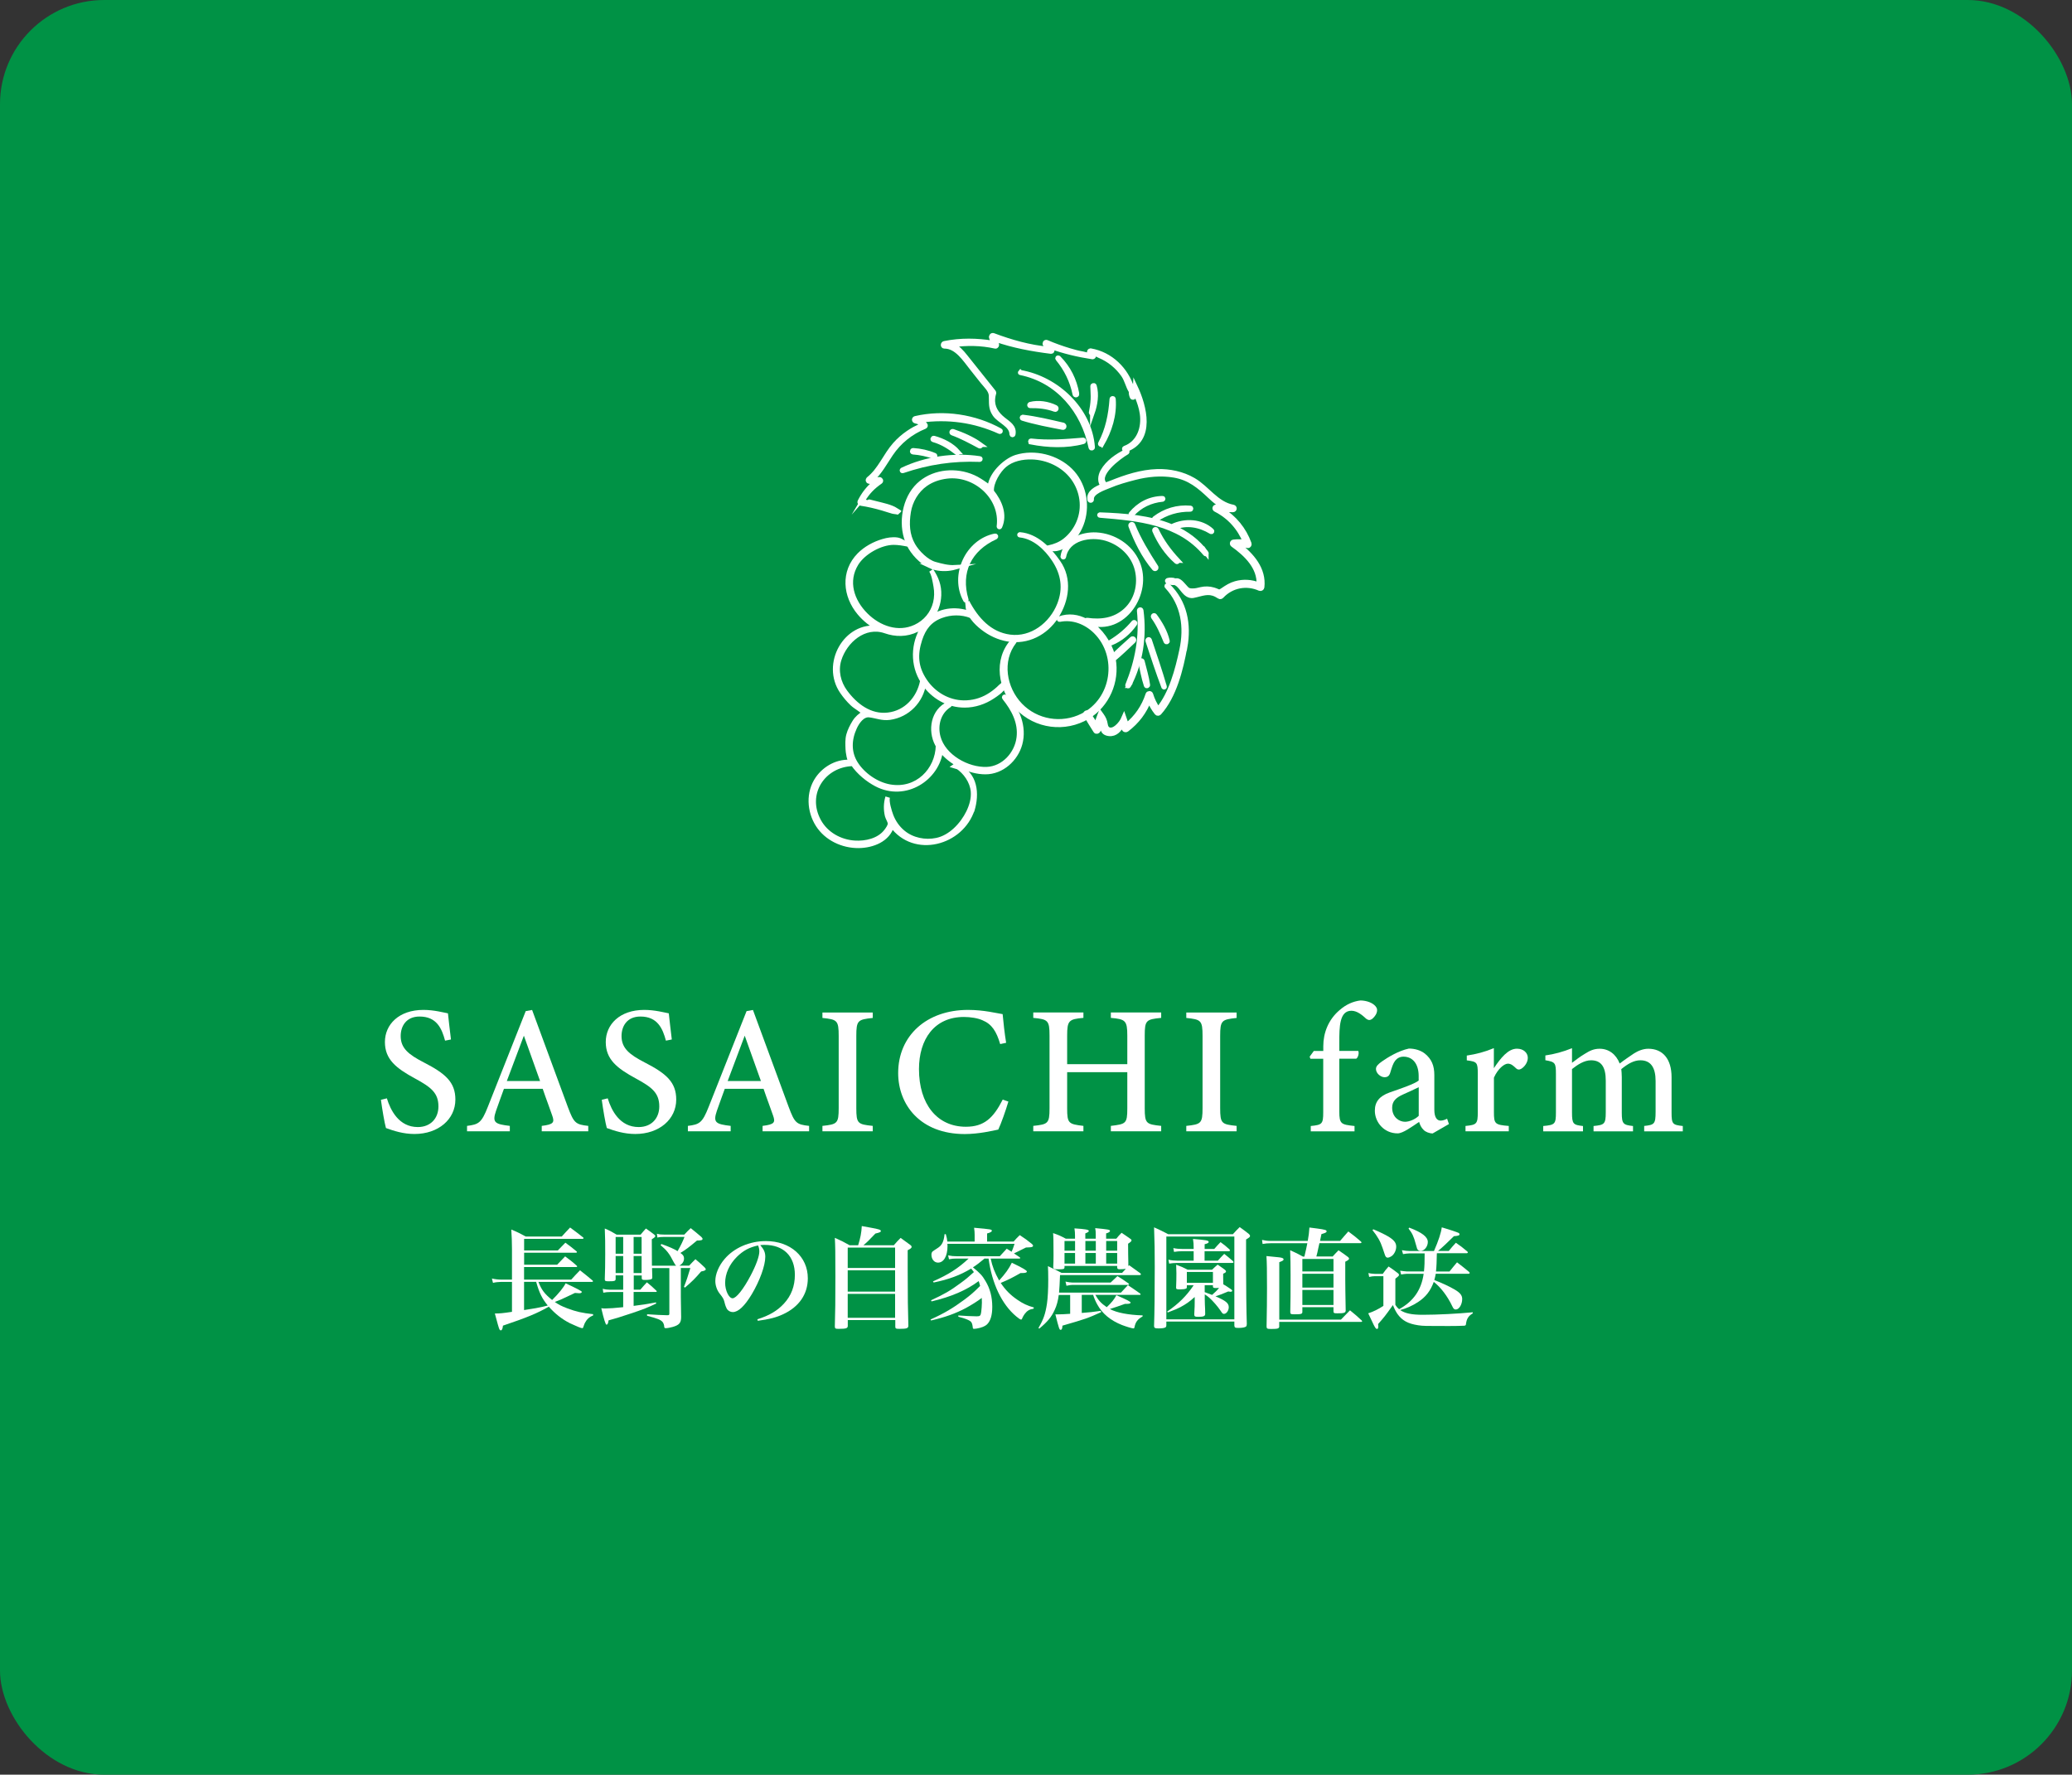 <?xml version="1.0" encoding="UTF-8"?><svg id="b" xmlns="http://www.w3.org/2000/svg" viewBox="0 0 337.57 289.18"><rect x="0" y="0" width="337.57" height="289.18" fill="#333333" stroke="none"/><defs><style>.d{fill:#009245;}.d,.e{stroke-width:0px;}.f{stroke:#fff;stroke-miterlimit:10;stroke-width:.75px;}.f,.e{fill:#fff;}</style></defs><g id="c"><rect class="d" width="337.57" height="289.18" rx="16.98" ry="16.98"/><path class="e" d="m72.51,169.57c-.52-1.96-1.36-3.93-4.15-3.93-2.22,0-3.08,1.61-3.08,3.18,0,1.98,1.27,3.01,3.77,4.3,3.5,1.8,5.14,3.2,5.14,6.05,0,3.2-2.75,5.61-6.67,5.61-1.81,0-3.38-.51-4.64-.97-.23-.81-.61-3.03-.82-4.6l.97-.24c.6,1.97,1.97,4.68,5.04,4.68,2.09,0,3.36-1.43,3.36-3.36,0-2.19-1.19-3.13-3.79-4.54-3.12-1.69-4.93-3.13-4.93-5.96s2.25-5.23,6.28-5.23c1.74,0,3.36.45,3.99.56.12,1.08.25,2.33.49,4.26l-.96.19Z"/><path class="e" d="m88.26,184.34v-.88c1.93-.24,2.12-.55,1.7-1.71-.37-1.11-.95-2.58-1.54-4.33h-6.32c-.45,1.27-.89,2.42-1.29,3.59-.65,1.92-.18,2.16,2.25,2.45v.88h-6.97v-.88c1.88-.24,2.35-.46,3.39-3.11l6.17-15.59,1.04-.19c1.88,5.11,3.93,10.68,5.82,15.8.98,2.62,1.25,2.86,3.33,3.09v.88h-7.59Zm-2.91-15.58c-.94,2.49-1.92,5.07-2.78,7.39h5.42l-2.64-7.39Z"/><path class="e" d="m108.49,169.57c-.52-1.96-1.36-3.93-4.15-3.93-2.22,0-3.08,1.61-3.08,3.18,0,1.98,1.27,3.01,3.77,4.3,3.5,1.8,5.14,3.2,5.14,6.05,0,3.2-2.75,5.61-6.67,5.61-1.81,0-3.38-.51-4.64-.97-.23-.81-.61-3.03-.82-4.6l.97-.24c.6,1.97,1.97,4.68,5.04,4.68,2.09,0,3.36-1.43,3.36-3.36,0-2.19-1.19-3.13-3.79-4.54-3.12-1.69-4.93-3.13-4.93-5.96s2.25-5.23,6.28-5.23c1.74,0,3.36.45,3.99.56.12,1.08.25,2.33.49,4.26l-.96.19Z"/><path class="e" d="m124.24,184.34v-.88c1.93-.24,2.12-.55,1.7-1.71-.37-1.11-.95-2.58-1.54-4.33h-6.32c-.45,1.27-.89,2.42-1.29,3.59-.65,1.92-.18,2.16,2.25,2.45v.88h-6.97v-.88c1.88-.24,2.35-.46,3.39-3.11l6.17-15.59,1.04-.19c1.88,5.11,3.93,10.68,5.82,15.8.98,2.62,1.25,2.86,3.33,3.09v.88h-7.59Zm-2.91-15.58c-.94,2.49-1.92,5.07-2.78,7.39h5.42l-2.64-7.39Z"/><path class="e" d="m133.99,184.34v-.88c2.41-.26,2.65-.39,2.65-2.91v-11.74c0-2.55-.25-2.69-2.65-2.94v-.88h8.2v.88c-2.43.26-2.68.39-2.68,2.94v11.74c0,2.55.24,2.65,2.68,2.91v.88h-8.2Z"/><path class="e" d="m164.28,179.51c-.42,1.44-1.19,3.61-1.64,4.55-.85.18-3.19.73-5.46.73-7.28,0-10.85-4.81-10.85-9.94,0-6.09,4.63-10.29,11.39-10.29,2.57,0,4.69.55,5.63.69.12,1.35.33,3.21.57,4.67l-.97.21c-.6-2.05-1.35-3.25-2.88-3.88-.76-.35-1.96-.54-3.03-.54-4.81,0-7.32,3.63-7.32,8.5,0,5.7,2.95,9.39,7.64,9.39,2.94,0,4.46-1.38,6-4.42l.94.32Z"/><path class="e" d="m189.18,165.86c-2.45.24-2.68.39-2.68,2.89v11.85c0,2.5.26,2.6,2.68,2.86v.88h-8.2v-.88c2.45-.3,2.68-.36,2.68-2.86v-5.89h-9.8v5.89c0,2.47.24,2.57,2.65,2.86v.88h-8.17v-.88c2.38-.26,2.65-.36,2.65-2.86v-11.85c0-2.5-.27-2.66-2.65-2.89v-.88h8.17v.88c-2.36.21-2.65.42-2.65,2.89v4.65h9.8v-4.65c0-2.47-.32-2.68-2.68-2.89v-.88h8.2v.88Z"/><path class="e" d="m193.27,184.34v-.88c2.41-.26,2.65-.39,2.65-2.91v-11.74c0-2.55-.25-2.69-2.65-2.94v-.88h8.2v.88c-2.43.26-2.68.39-2.68,2.94v11.74c0,2.55.24,2.65,2.68,2.91v.88h-8.2Z"/><path class="e" d="m215.59,171.23v-.77c0-2.12.81-4.31,2.66-5.87,1.05-.92,2.19-1.42,3.4-1.57,1.03.02,1.96.38,2.44.93.29.34.34.67.19,1.1-.11.34-.45.77-.78,1.02-.36.22-.61.16-.91-.06-.62-.57-1.46-1.31-2.42-1.31-1.95,0-1.97,2.61-1.97,5.16v1.38h3.08c.17.27.02,1.06-.32,1.27h-2.76v8.59c0,2.09.31,2.14,2.48,2.38v.87h-7.13v-.87c1.84-.19,2.03-.31,2.03-2.23v-8.73h-2.09l-.12-.34.68-.93h1.54Z"/><path class="e" d="m233.41,184.69c-.51,0-1.17-.24-1.48-.58-.39-.38-.58-.8-.73-1.3-1.18.79-2.64,1.87-3.5,1.87-2.2,0-3.71-1.8-3.71-3.7,0-1.48.79-2.39,2.42-2.97,1.81-.63,4.06-1.39,4.72-1.94v-.72c0-2.01-.98-3.17-2.48-3.17-.65,0-1.07.31-1.36.67-.33.43-.53,1.07-.79,1.94-.16.54-.46.74-.94.74-.6,0-1.39-.62-1.39-1.35,0-.44.38-.8.99-1.23.95-.67,2.68-1.73,4.38-2.09.95,0,1.89.27,2.6.82,1.09.89,1.54,1.95,1.54,3.49v5.64c0,1.38.5,1.79,1.03,1.79.35,0,.72-.14,1.05-.31l.3.87-2.65,1.53Zm-2.28-7.53c-.63.32-1.9.89-2.57,1.19-1.09.5-1.75,1.06-1.75,2.15,0,1.59,1.19,2.29,2.09,2.29.71,0,1.66-.4,2.24-.97v-4.66Z"/><path class="e" d="m245.79,184.34h-7.03v-.87c1.82-.18,2-.33,2-2.24v-6.25c0-1.88-.12-1.98-1.79-2.2v-.78c1.53-.23,2.93-.59,4.41-1.21v3.27c1.1-1.64,2.31-3.18,3.76-3.18,1.1,0,1.77.7,1.77,1.49s-.58,1.51-1.1,1.8c-.32.18-.57.13-.8-.08-.46-.44-.82-.77-1.35-.77-.59,0-1.63.83-2.27,2.28v5.61c0,1.93.16,2.07,2.42,2.26v.87Z"/><path class="e" d="m267.87,184.34v-.87c1.66-.18,1.86-.3,1.86-2.33v-5.01c0-2.18-.79-3.36-2.48-3.36-1.04,0-2.01.54-3.11,1.44.03.36.08.73.08,1.28v5.82c0,1.84.24,1.99,1.83,2.17v.87h-6.43v-.87c1.75-.18,1.99-.29,1.99-2.22v-5.18c0-2.19-.71-3.31-2.4-3.31-1.11,0-2.19.71-3.1,1.43v7.06c0,1.91.2,2.04,1.79,2.22v.87h-6.48v-.87c1.91-.18,2.07-.3,2.07-2.24v-6.19c0-1.86-.1-2.01-1.72-2.29v-.78c1.45-.2,2.9-.6,4.34-1.18v2.38c.63-.47,1.24-.96,2.13-1.49.78-.49,1.44-.8,2.38-.8,1.47,0,2.67.89,3.26,2.41.81-.63,1.56-1.12,2.3-1.63.66-.42,1.49-.78,2.36-.78,2.37,0,3.79,1.68,3.79,4.62v5.75c0,1.93.17,2.03,1.83,2.22v.87h-6.31Z"/><path class="e" d="m87.72,208.88c.52,1.32.98,1.93,2.23,2.95,1.09-1.07,1.88-2.06,2.2-2.72q2.64,1.22,2.64,1.39c0,.14-.16.23-.41.23-.11,0-.32-.02-.71-.05q-.27.12-1.48.7c-.57.29-1.14.52-1.8.77.61.43,1.13.7,2.04,1.04,1.47.55,2.36.75,4.2.95v.21c-.63.25-1.02.61-1.34,1.22-.05.11-.14.32-.25.64-.04.18-.09.21-.21.21-.18,0-1.04-.36-1.97-.8-1.3-.66-2.38-1.5-3.45-2.7-1.95,1.11-3.57,1.77-7.47,3.09-.05.52-.16.77-.36.77-.07,0-.14-.05-.21-.16q-.14-.27-.75-2.59c.86,0,1.3-.05,2.79-.27v-4.88h-1.77c-.41,0-1.02.07-1.32.16l-.18-.71c.52.12,1.05.18,1.5.18h1.77v-5.02c0-.95-.04-2.2-.11-3.14,1.04.43,1.34.59,2.36,1.14h5.86c.57-.64.77-.84,1.36-1.47.91.66,1.2.89,2.14,1.63.04.04.05.07.05.11,0,.05-.07.11-.16.11h-9.52v1.89h5.49c.54-.57.7-.73,1.23-1.27.82.59,1.05.79,1.84,1.43.04.05.05.07.05.09,0,.07-.07.12-.16.12h-8.45v1.95h5.38c.57-.61.75-.79,1.3-1.36.84.63,1.11.82,1.91,1.54.04.04.05.05.05.09,0,.07-.07.11-.16.11h-8.49v2.05h7.68c.61-.66.8-.88,1.43-1.52.89.7,1.16.91,2.07,1.68.04.04.05.07.05.09,0,.07-.07.12-.18.12h-8.72Zm-2.34,0v4.59c1.66-.25,2.36-.38,3.04-.54q.66-.16.82-.2c-.91-1.11-1.38-2.04-1.89-3.86h-1.97Z"/><path class="e" d="m103.23,210.15h1.09c.46-.54.61-.7,1.07-1.2.68.55.89.73,1.54,1.36.05.04.07.09.07.12,0,.05-.05.09-.14.09h-3.63v2.27c1.54-.2,2.23-.3,3.63-.57l.05.18c-1.27.62-2.11.96-4.23,1.66-1.82.61-2.43.79-3.54,1.09-.05.48-.16.7-.34.7q-.21,0-.84-2.68c.32.04.48.04.66.04.57,0,1.63-.07,2.91-.21v-2.47h-2.13c-.45,0-.71.04-1.11.11l-.09-.64c.41.11.79.16,1.2.16h2.13v-2.34h-1.23v.55c0,.36-.16.41-1.14.41-.54,0-.63-.05-.63-.34.05-1.55.07-2.25.07-4.06,0-1.97,0-2.43-.07-4.2.88.38,1.13.52,1.93,1h3.91c.38-.45.48-.59.86-1,.59.41.77.54,1.32.96.14.11.21.2.21.27,0,.14-.16.27-.57.52q0,3.57.02,4.31h3.95q-.18-.14-.43-.63c-.66-1.32-1.11-1.89-2.11-2.72l.14-.18c1.27.45,2.04.79,2.63,1.16.59-1.04.8-1.5,1.13-2.32h-3.32c-.48,0-.77.02-1.09.11l-.09-.63c.45.12.64.14,1.18.14h3.29c.45-.48.59-.63,1.04-1.05.75.59.98.79,1.73,1.43.14.16.2.23.2.32,0,.2-.23.27-.91.27-1.36,1.14-1.77,1.45-2.7,2.02.45.32.59.54.59.91,0,.48-.29.91-.77,1.16h1.61c.43-.46.57-.61,1.02-1.05.66.55.86.73,1.48,1.32.14.16.2.23.2.32,0,.16-.2.27-.75.36-1,1.16-1.43,1.59-2.64,2.63l-.16-.12c.45-1.14.61-1.63,1.04-3.07h-1.55v4.72c0,.75.02,1.39.05,3.25,0,.96-.3,1.32-1.38,1.63-.39.11-.86.2-1.11.2-.2,0-.25-.05-.27-.27,0-.27-.13-.57-.27-.75-.34-.36-.79-.55-2.52-1v-.25c1.63.11,2.05.12,3.23.16h.13c.2,0,.27-.07.27-.25v-7.43h-2.82c.02.59.02.7.04,1.48,0,.16-.02.23-.09.29-.11.09-.52.16-1.02.16s-.59-.04-.61-.27v-.46h-1.3v2.34Zm-1.7-8.59h-1.23v2.73h1.23v-2.73Zm0,3.11h-1.23v2.77h1.23v-2.77Zm3-.38v-2.73h-1.3v2.73h1.3Zm-1.3,3.15h1.3v-2.77h-1.3v2.77Z"/><path class="e" d="m123.39,214.97c1.91-.59,3.25-1.38,4.32-2.54,1.2-1.29,1.79-2.86,1.79-4.7,0-3.06-1.86-4.88-4.93-4.88-.23,0-.38,0-.71.04.63.73.82,1.21.82,1.91,0,1.43-.91,3.93-2.2,6.09-1.16,1.93-2.2,2.91-3.09,2.91-.39,0-.77-.21-.97-.52-.14-.27-.25-.52-.41-1.18-.11-.43-.25-.68-.77-1.32-.43-.54-.7-1.32-.7-2.05,0-1.13.57-2.48,1.5-3.57,1.54-1.82,4.07-2.93,6.74-2.93,3.98,0,6.83,2.52,6.83,6.06,0,2.59-1.43,4.66-4.02,5.86-1.11.52-2.25.82-4.13,1.07l-.07-.25Zm-3.34-10.17c-1.23,1.23-1.91,2.75-1.91,4.25,0,1.23.61,2.5,1.21,2.5s1.77-1.48,2.93-3.68c.89-1.68,1.43-3.16,1.43-3.95,0-.2-.02-.43-.07-.59-.04-.14-.12-.39-.14-.39-1.45.32-2.41.84-3.45,1.86Z"/><path class="e" d="m145.62,202.91c.45-.52.59-.68,1.11-1.2.7.5.89.64,1.52,1.11.2.14.27.23.27.36,0,.16-.14.29-.64.54v2.97c0,4.65.04,7.11.11,9.34-.02.41-.25.5-1.45.5-.59,0-.68-.05-.68-.38v-1.05h-7.74v.93c0,.41-.25.5-1.47.5-.55,0-.64-.05-.64-.41.07-2.27.09-4.11.09-8.17s-.02-4.95-.09-6.25c1.05.46,1.38.63,2.41,1.21h1.39c.36-1.16.54-2.04.59-3.13.64.13,1.16.21,1.48.27,1.3.23,1.63.34,1.63.54,0,.16-.18.25-.89.41-1.23,1.29-1.27,1.32-1.95,1.91h4.95Zm.21,3.7v-3.32h-7.72v3.32h7.72Zm-7.72.38v3.47h7.72v-3.47h-7.72Zm0,3.84v3.9h7.72v-3.9h-7.72Z"/><path class="e" d="m160.42,205.06c-.88.73-1.25,1.02-1.91,1.45,1.18.96,1.54,1.36,2.04,2.22.75,1.23,1.11,2.63,1.11,4.22,0,1.36-.29,2.3-.84,2.84-.36.34-.95.57-1.73.7-.16.02-.36.04-.39.04-.18,0-.21-.05-.23-.34-.05-.41-.14-.66-.29-.82-.16-.18-.62-.39-1.25-.59l-.5-.14c-.11-.04-.2-.05-.3-.09v-.2c.77.07,2.52.14,3,.14.55,0,.64-.09.73-.71.05-.38.11-1.09.11-1.52,0-.29,0-.46-.02-.77-.55.45-1.77,1.21-2.61,1.66-1.61.86-3.38,1.5-5.65,2.02l-.09-.16c2.22-1,3.66-1.86,5.47-3.2,1.04-.77,1.59-1.25,2.61-2.27-.09-.36-.12-.46-.23-.79-1.98,1.48-4.48,2.56-7.68,3.31l-.09-.18c2.2-1.02,3.15-1.57,4.81-2.8.91-.66,1.25-.96,2.18-1.8-.2-.25-.25-.34-.45-.57-1.82,1.09-3.63,1.77-6.11,2.27l-.11-.18c2.56-1.13,4.11-2.13,5.81-3.72h-2c-.45,0-.71.02-1.2.11l-.14-.63c.54.11.89.14,1.38.14h7.04c.5-.54.64-.7,1.13-1.23.41.25.48.3.79.5.16-.36.25-.57.48-1.29h-10.94c.02.14.02.27.02.34,0,1.66-.61,2.72-1.55,2.72-.61,0-1.07-.55-1.07-1.29,0-.2.05-.38.16-.5q.13-.12.8-.55c.75-.46,1.05-1.04,1.18-2.3h.2c.16.57.2.75.25,1.21h4.45v-1.09c0-.41-.02-.64-.09-1.16,2.82.25,2.89.27,2.89.5,0,.14-.23.29-.77.43v1.32h4.32c.41-.46.54-.61,1-1.05.88.57,1.14.77,1.97,1.43.12.12.2.21.2.29s-.05.14-.11.18q-.2.11-1.05.12-.55.29-1.29.64-.41.2-.66.32c.32.21.48.32.95.64.05.05.07.07.07.11,0,.05-.05.09-.14.09h-4.68c.3,1.36.64,2.23,1.38,3.57,1-1.09,1.59-1.91,2.07-2.89,1.79.86,2.45,1.25,2.45,1.43s-.25.25-.82.25h-.21c-1.45.82-1.84,1.02-3.23,1.61.73,1.11,1.57,1.97,2.72,2.75.89.61,1.59.95,2.68,1.25l-.05.2c-.64.09-1.04.32-1.45.86-.14.2-.3.46-.39.68-.05.18-.11.23-.2.23-.13,0-.38-.18-.79-.52-2.34-1.95-3.95-5.34-4.5-9.42h-.59Z"/><path class="e" d="m176.24,211.01v2.93c1.23-.09,1.82-.16,3.09-.34l.07.21c-2.22,1-2.47,1.09-6.31,2.2,0,.12-.02.21-.02.27-.04.29-.12.41-.27.41-.21,0-.27-.18-.86-2.52h.5c.34,0,1-.02,1.91-.09v-3.07h-1.86c-.12.95-.32,1.7-.66,2.43-.52,1.16-1.18,1.95-2.52,3.06l-.12-.12c.82-1.39,1.13-2.3,1.38-3.95.14-.95.21-2.3.21-3.93,0-.89-.02-1.77-.05-2.18.96.43,1.27.59,2.22,1.09h9.86c.29-.32.38-.41.61-.66-.34.05-.55.07-1,.07-.3,0-.39-.07-.41-.29v-.25h-8.58v.25c-.04.27-.14.3-1.09.3-.59,0-.73-.07-.75-.34.04-.8.05-1.11.05-1.97,0-2.29-.02-3.06-.07-3.59.93.32,1.21.45,2.07.91h1.5v-.48c0-.43-.02-.71-.09-1.2,1.77.11,2.34.21,2.34.41,0,.14-.13.23-.57.41v.86h1.7v-.63c0-.5-.02-.71-.09-1.09,2.09.2,2.41.25,2.41.45,0,.16-.23.3-.63.41v.86h1.66c.34-.43.46-.55.86-.96.66.45.86.57,1.48,1.02.09.07.14.12.14.2,0,.12-.09.23-.27.36q-.21.14-.29.2c0,.7.02,2.77.04,3.16v.48l.14-.13c.75.54,1,.71,1.8,1.3.07.07.11.11.11.16,0,.09-.09.14-.21.14h-12.97q-.07,1.93-.16,2.86h10.08c.48-.52.64-.7,1.14-1.22.82.55,1.09.73,1.98,1.36.05.05.09.09.09.12,0,.07-.05.11-.14.11h-7.24c.54.93.95,1.38,1.86,2,.82-.77,1.23-1.29,1.57-1.95,1.73.75,2.32,1.05,2.32,1.21,0,.12-.21.2-.55.2h-.36c-.79.29-1.88.66-2.47.84,1.13.61,2.98.96,5.34,1.04l-.02.18c-.82.45-1.16.93-1.32,1.8-.02.09-.07.14-.16.14-.23,0-1.18-.29-1.86-.55-1.89-.75-3.22-1.86-4.04-3.36-.3-.55-.52-1.07-.66-1.55h-1.89Zm-1.09-8.79h-1.72v1.57h1.72v-1.57Zm0,1.95h-1.72v1.73h1.72v-1.73Zm-1.55,4.66c.36.09.88.16,1.14.16h6.2q.55-.54,1.11-1.05c.75.46,1,.62,1.82,1.2.05.04.07.09.07.11,0,.07-.07.12-.2.12h-9.01c-.27,0-.48.04-.98.14l-.16-.68Zm4.93-6.61h-1.7v1.57h1.7v-1.57Zm0,1.95h-1.7v1.73h1.7v-1.73Zm3.48-1.95h-1.79v1.57h1.79v-1.57Zm0,1.95h-1.79v1.73h1.79v-1.73Z"/><path class="e" d="m190.02,215.94c0,.2-.05.29-.16.36-.18.11-.59.16-1.11.16-.59,0-.73-.07-.73-.43.07-2.14.11-5.02.11-9.59,0-2.52-.02-4.11-.11-6.45,1,.45,1.3.59,2.3,1.12h10.54c.46-.52.61-.66,1.11-1.16.68.48.88.64,1.48,1.11.14.12.2.21.2.32,0,.18-.05.23-.64.59v4.32c0,3.27.05,7.68.12,9.43,0,.21-.04.34-.12.43-.16.14-.61.23-1.2.23s-.68-.05-.71-.38v-.66h-11.08v.59Zm0-.96h11.08v-13.49h-11.08v13.49Zm7.45-8.09c.39-.38.52-.48.91-.82.52.36.68.46,1.16.82.14.11.2.2.2.29,0,.12-.12.23-.46.36v.75c0,.39,0,.55.02.98q.45.25,1.2.77c.18.11.25.2.25.29s-.12.16-.27.16c-.05,0-.2-.02-.38-.05-.89.38-1.47.61-2.07.79,1.66.71,2.16,1.11,2.16,1.77,0,.55-.38,1.09-.77,1.09-.21,0-.25-.04-.59-.55-.41-.62-1.25-1.59-1.82-2.09-.21-.18-.32-.27-.73-.54v.73c0,.2,0,.5.02.91.04.61.04.89.05,1.54,0,.38-.27.48-1.14.48-.54,0-.64-.07-.64-.41.07-1.32.07-1.43.07-2.05v-.77c-.82.75-1.41,1.16-2.34,1.66-.48.25-.64.32-2.04.86l-.11-.14c1.88-1.29,3.15-2.55,4.32-4.29h-1.11v.32c0,.12-.04.18-.11.21-.16.09-.55.14-1,.14-.55,0-.64-.04-.64-.29.04-.89.05-1.61.05-2.34,0-.29,0-.43-.04-1.39.84.3,1.09.41,1.88.82h3.97Zm.36-3.38c.43-.5.57-.64,1.02-1.11.66.48.84.64,1.43,1.16.07.09.11.14.11.2,0,.07-.09.12-.23.12h-3.91v1.54h2.16c.45-.5.57-.64,1.04-1.11.63.5.82.66,1.39,1.16.09.09.12.14.12.2,0,.09-.09.12-.25.12h-8.93c-.46,0-.86.04-1.3.11l-.12-.64c.48.11.96.16,1.43.16h2.68v-1.54h-1.88c-.41,0-.89.04-1.32.11l-.11-.62c.52.11.97.14,1.43.14h1.88v-.2c0-.61-.02-.86-.11-1.43,2.18.18,2.56.25,2.56.48,0,.16-.14.25-.66.38v.77h1.59Zm-4.47,5.52h4.25v-1.77h-4.25v1.77Zm2.91,1.52q.34.12,1.2.45c.55-.48.79-.71,1.14-1.14-.25.02-.36.02-.5.02-.39,0-.48-.05-.5-.23v-.23h-1.34v1.14Z"/><path class="e" d="m217.09,204.77c.41-.46.55-.59.98-1.04.7.46.89.61,1.54,1.09.12.11.18.18.18.25,0,.16-.14.29-.62.52v2.98c0,.73.02,2.41.07,5-.04.36-.27.43-1.38.43-.54,0-.61-.05-.61-.36v-.64h-5.07v.77c0,.34-.2.39-1.27.39-.61,0-.7-.05-.7-.36.04-1.73.05-2.9.05-5.97,0-1.73-.02-2.79-.07-4.11.93.41,1.2.55,2.09,1.04h.23c.29-1.21.3-1.3.48-2.18h-5.95c-.55,0-.86.04-1.34.12l-.09-.66c.54.12.89.16,1.41.16h6.04c.16-.89.21-1.29.27-2.18.55.07.98.12,1.25.16,1.3.18,1.55.25,1.55.46,0,.18-.2.27-.84.45-.11.55-.14.66-.23,1.11h3.27c.59-.7.77-.89,1.34-1.54.91.68,1.18.89,2.05,1.64.07.07.09.11.09.16,0,.07-.07.11-.2.11h-6.65c-.07.32-.12.55-.16.71-.16.8-.18.84-.34,1.46h2.61Zm-8.67,11.33c-.02.38-.2.45-1.32.45-.64,0-.75-.05-.75-.41.05-2.57.07-4.34.07-6.22,0-3-.02-4.13-.09-5.25,2.22.21,2.38.23,2.59.32.13.05.2.12.2.23,0,.14-.12.23-.7.45v9.36h10.04l1.48-1.52c.86.7,1.11.91,1.89,1.64.05.05.09.11.09.14,0,.07-.07.11-.16.11h-13.35v.7Zm8.83-8.92v-2.04h-5.07v2.04h5.07Zm-5.07.38v2.25h5.07v-2.25h-5.07Zm0,2.63v2.45h5.07v-2.45h-5.07Z"/><path class="e" d="m234.09,204.24c-.02,1.25-.05,2.16-.14,2.95h2.2c.52-.66.7-.86,1.23-1.5.86.66,1.11.86,1.97,1.57.05.07.09.12.09.16,0,.09-.09.14-.21.14h-5.32c-.07.39-.12.59-.23,1.02,1.14.43,2.47,1.05,3.27,1.52.93.54,1.27.96,1.27,1.57,0,.88-.5,1.71-1.04,1.71-.25,0-.39-.12-.57-.52-.8-1.68-1.89-3.11-3.02-3.98-.54,1.48-1.32,2.48-2.59,3.3-.89.59-1.93,1.04-2.89,1.29.82.55,1.88.77,3.68.77,2.43,0,5.81-.18,8.15-.41v.18c-.73.43-1,.89-1.11,1.77-.02.2-.09.23-.41.25h-.16c-.41.02-1.2.04-2.23.04-3.93,0-4.11,0-4.97-.12-1.66-.25-2.63-.77-3.4-1.86-.25-.38-.43-.7-.73-1.43-1.34,1.88-1.38,1.91-2.41,3.09,0,.12.02.23.02.3v.14c0,.23-.07.36-.21.36-.07,0-.18-.07-.25-.18-.2-.3-.39-.71-.63-1.23-.11-.25-.29-.64-.54-1.14.84-.27,1.66-.68,2.47-1.21v-4.84h-1.43c-.25,0-.52.04-.89.12l-.12-.64c.2.07.77.14,1.02.14h1.32c.38-.54.5-.7.95-1.2.68.45.88.61,1.55,1.12.11.09.14.16.14.25,0,.14-.07.21-.59.61v4.27c.25.38.34.48.61.71,2.34-1.29,3.63-3.15,4-5.77h-2.72c-.2,0-.75.07-.95.11l-.16-.61c.41.05.95.12,1.11.12h2.77c.09-.86.11-1.5.11-2.95h-2.43c-.25,0-.84.07-1.09.12l-.18-.64c.43.09.96.14,1.29.14h3.93c.75-1.71,1.16-2.98,1.27-3.86,1.41.41,2.5.79,2.75.91.09.07.14.12.14.21,0,.2-.2.27-.91.32-.84.84-2.04,1.97-2.59,2.41h1.75c.48-.59.63-.77,1.16-1.34.79.55,1.04.73,1.82,1.39.09.07.13.12.13.18,0,.07-.09.14-.21.14h-4.81Zm-10.35-3.93c1.04.43,1.91.86,2.5,1.21.88.55,1.23,1,1.23,1.61,0,.57-.27,1.16-.68,1.5-.25.18-.52.3-.71.3s-.32-.11-.43-.39c-.05-.12-.12-.34-.41-1.21-.34-1.04-.82-1.88-1.64-2.89l.14-.12Zm5.86-.27c2.11.8,3.02,1.52,3.02,2.34,0,.75-.57,1.45-1.16,1.45-.3,0-.5-.13-.59-.38q-.05-.11-.23-.79c-.29-1.14-.57-1.73-1.16-2.47l.12-.16Z"/><path class="f" d="m183.89,111.73c1.98-3.73,2.58-8.1,2.03-12.26-.03-.21-.34-.16-.32.05.44,4.24-.31,8.21-1.9,12.14-.05.13.13.19.2.07Z"/><path class="f" d="m187.89,100.53c.91,1.26,1.46,2.58,2.05,4,.06.14.29.08.26-.07-.34-1.5-1.16-2.9-2.06-4.12-.12-.16-.36.03-.24.2Z"/><path class="f" d="m189.72,111.87c-.74-2.55-1.6-5.06-2.44-7.58-.07-.19-.35-.07-.29.13.83,2.52,1.65,5.04,2.59,7.52.04.1.18.03.15-.07Z"/><path class="f" d="m187,111.61c-.18-1.29-.58-2.59-.89-3.85-.05-.19-.35-.15-.31.05.29,1.29.51,2.63.93,3.88.05.15.29.08.27-.08Z"/><path class="f" d="m180.92,104.64c-.09.06,0,.19.09.16,1.59-.65,2.92-1.77,3.89-3.18.11-.15-.12-.31-.23-.17-1.08,1.3-2.31,2.31-3.75,3.19Z"/><path class="f" d="m181.41,107.42c1.13-.95,2.2-1.97,3.26-2.98.2-.19-.06-.51-.27-.33-1.05.94-2.1,1.87-3.09,2.87-.01-.05-.02-.1-.03-.15-.51-2-1.96-4.13-3.84-5.34,5.59,1.81,10.02-4.88,7.87-9.84-1.14-2.64-3.85-4.36-6.69-4.52-2.37-.13-5.11.97-5.47,3.57-.02.11.15.13.17.02.56-3.09,4.38-3.72,6.91-2.96,2.43.73,4.43,2.61,5.03,5.11.56,2.33-.06,4.94-1.86,6.58-1.77,1.62-4.01,1.92-6.3,1.59-.1-.02-.17.07-.17.15-1.32-.7-2.82-.94-4.34-.38-.08.03-.05.17.04.15,2.17-.44,4.32.42,5.87,1.95,4.03,4,3.01,11.14-2.15,13.72-3.37,1.69-7.5,1.01-10.12-1.71-2.64-2.74-3.43-7.26-.97-10.39.1-.13-.1-.26-.2-.15-2.91,3.14-2.09,7.95.72,10.9,2.98,3.12,7.74,3.72,11.43,1.51,3.18-1.91,4.84-5.75,4.19-9.37Z"/><path class="f" d="m172.08,100.49c1.74-2.68,2.25-6.15.32-8.89-1.47-2.1-3.53-4.28-6.24-4.51-.07,0-.09.11-.01.11,2.36.23,4.34,2.1,5.58,3.99,1.51,2.29,1.89,4.71.87,7.31-1.28,3.24-4.49,5.75-8.07,5.28-3.32-.43-5.51-2.92-6.97-5.72.16.3.09.91.2,1.26.16.49.4.94.71,1.36.46.62,1.03,1.16,1.64,1.63,1.19.93,2.6,1.6,4.1,1.85,3.19.54,6.15-1.01,7.88-3.68Z"/><path class="f" d="m146,83.13c-.92-.58-2.23-.82-3.17-1.07-.24-.07-2.24-.56-2.26-.54.76-1.29,1.62-2.17,2.86-3.03.18-.13.03-.4-.17-.38-.39.07-.78.07-1.17,0,1.29-1.18,2.07-2.7,3.05-4.14,1.38-2.04,3.25-3.53,5.53-4.46.12-.05.15-.2.07-.29-.24-.31-.49-.54-.78-.72,4.46-.61,8.75-.04,12.91,1.84.1.04.19-.12.09-.17-4.15-2.29-9.18-3.07-13.82-2-.26.06-.24.39,0,.45,2.03.47.31,1.01-.16,1.28-.31.17-.71.42-1,.62-.79.54-1.52,1.17-2.16,1.89-1.6,1.8-2.41,4.13-4.33,5.66-.12.09-.11.33.06.37.36.09.7.14,1.05.14-1.07.87-1.89,1.89-2.52,3.16-.07.13.05.28.18.3,1.18.17,2.34.45,3.49.78.57.16,1.12.37,1.69.52.28.08.91.06,1.11.27-.16-.18-.36-.33-.58-.47Z"/><path class="f" d="m167.97,72.05c2.74.53,5.79.67,8.51-.07.18-.05.15-.31-.04-.29-2.85.24-5.58.46-8.45.14-.14-.02-.16.19-.02.22Z"/><path class="f" d="m171.85,66.73c.23.08.34-.24.13-.35-1.25-.61-2.79-.86-4.15-.51-.13.03-.15.26,0,.26,1.4-.02,2.69.11,4.01.59Z"/><path class="f" d="m173.19,69.24c-2.17-.5-4.34-1.03-6.55-1.29-.13-.02-.19.19-.05.23,2.14.66,4.36,1.06,6.56,1.49.27.05.31-.36.05-.42Z"/><path class="f" d="m156.08,73.66c-1.01-1.15-2.45-1.86-3.91-2.27-.19-.05-.3.23-.11.28,1.49.42,2.67,1.2,3.88,2.13.09.07.21-.06.14-.14Z"/><path class="f" d="m152.26,74.18c-1.11-.47-2.28-.72-3.48-.8-.19-.01-.22.28-.03.3,1.18.08,2.31.34,3.43.73.15.05.23-.16.09-.22Z"/><path class="f" d="m159.64,74.71c-4.19-.64-8.81.03-12.64,1.86-.1.05-.04.19.07.16,4.18-1.42,8.14-2.01,12.55-1.84.12,0,.14-.16.02-.18Z"/><path class="f" d="m159.74,72.46c-1.34-.97-2.92-1.64-4.48-2.18-.19-.06-.3.22-.11.29,1.56.57,2.97,1.34,4.43,2.12.15.08.32-.12.16-.23Z"/><path class="f" d="m188.29,84.71c1.67-1.17,3.59-1.73,5.62-1.7.15,0,.18-.22.03-.24-2.13-.19-4.13.42-5.83,1.71-.15.11.03.33.18.22Z"/><path class="f" d="m184.42,83.85c1.3-1.47,3.05-2.28,4.99-2.47.11-.01.11-.2,0-.19-2.06.03-3.85.96-5.15,2.54-.09.1.08.22.17.12Z"/><path class="f" d="m188.33,92.38c-1.42-2.22-2.77-4.39-3.76-6.84-.09-.24-.45-.08-.36.16.92,2.45,2.13,4.91,3.83,6.92.16.19.42-.04.29-.23Z"/><path class="f" d="m191.87,91.32c-1.4-1.51-2.58-3.1-3.46-4.97-.09-.2-.4-.07-.31.13.83,1.92,2,3.66,3.58,5.04.11.1.29-.08.18-.2Z"/><path class="f" d="m196.53,90.1c-1.42-1.91-3.23-3.22-5.26-4.13,2.04-.85,4.17-.44,6.03.68.12.07.22-.08.12-.17-1.73-1.6-4.4-1.71-6.45-.72-.03.01-.04.03-.06.05-3.61-1.51-7.84-1.81-11.71-1.95-.08,0-.1.12-.01.13,6.22.51,12.88,1.09,17.17,6.24.09.11.26-.02.17-.14Z"/><path class="f" d="m151.48,92.2c.31.15.63.26.95.33,1.04.23,2.13.2,3.15-.08-1.11.06-2.2-.23-3.27-.53-1.35-.37-2.87-1.89-3.55-3.08-.97-1.68-1.04-3.53-.73-5.44.29-1.78,1.28-3.47,2.77-4.52,1.01-.71,2.21-1.11,3.44-1.26,4.59-.57,9.13,3.38,8.51,8.17-.01.09.11.11.15.04.87-1.97.02-4.06-1.34-5.75-.12-1.51,1.13-3.45,2.1-4.27,1.2-1.02,2.9-1.36,4.44-1.32,2.56.06,5.15,1.27,6.69,3.35,1.55,2.1,1.96,4.87.94,7.29-.48,1.15-1.25,2.17-2.23,2.94-.79.62-1.66.94-2.63,1.17,1.08.56,2.37-.11,3.2-.8,1.1-.92,1.88-2.19,2.29-3.55.86-2.86.16-6.13-1.98-8.24-2.24-2.2-5.82-3.09-8.83-2.16-1.82.57-4.39,3.02-4.29,5.23-.02-.42-1.32-1.19-1.64-1.4-.67-.43-1.4-.75-2.16-.97-2.88-.83-6.2-.18-8.22,2.13-2.08,2.38-2.55,6.42-1.16,9.25.66,1.34,1.97,2.78,3.43,3.47Z"/><path class="f" d="m157.42,97.73c-1.34-4.51.5-8.27,4.77-10.21.11-.05.07-.23-.06-.21-4.52.9-7.06,6.46-4.83,10.48.04.08.15.03.12-.05Z"/><path class="f" d="m158.44,131.87c.03-.11.07-.22.09-.33.7-2.75.13-5.86-2.98-6.72.11-.08.27,0,.39.07,1.35.87,2.45,2.44,2.59,4.07.1,1.17-.24,2.35-.75,3.4-1,2.03-2.9,4.08-5.2,4.55-1.87.39-3.96-.03-5.45-1.26-.89-.73-1.55-1.68-1.96-2.76-.25-.66-.76-2.3-.55-3-.3.98-.32,2.03-.08,3.03.1.4.47.92.47,1.29,0,.39-.4.94-.63,1.24-1.17,1.53-3.33,2.01-5.16,1.89-2.37-.16-4.63-1.41-5.8-3.52-2.47-4.48.71-9.25,5.54-9.36.97,1.43,2.47,2.62,3.8,3.32,4.74,2.5,10.01-.96,10.52-5.61,1.64,2.15,4.67,3.63,7.27,3.63,2.67,0,4.96-2.08,5.64-4.59.74-2.73-.39-5.78-2.44-7.65-.08-.07-.19.05-.12.13,1.5,1.86,2.67,4.03,2.36,6.51-.32,2.63-2.47,5.02-5.2,5.14-3.16.13-7.08-2.05-7.93-5.24-.52-1.95.06-4.1,1.82-5.2.12-.08,0-.27-.13-.21-2.52,1.09-3.07,4.32-1.84,6.61.04.07.08.14.12.2-.08,3.97-3.4,7.47-7.86,6.69-2.18-.38-4.39-1.92-5.56-3.78-1.15-1.83-1.06-3.92-.17-5.86.42-.92,1.27-2.16,2.4-2.03,1.17.14,2.08.58,3.32.41,2.93-.41,5.14-2.72,5.56-5.6,1.51,2.19,3.95,3.61,6.66,3.6,1.61,0,3.22-.54,4.55-1.43.57-.38,1.44-.95,1.76-1.58.54-1.08-.5,0-.82.3-.51.46-1.06.88-1.65,1.22-1.22.72-2.61,1.08-4.02,1.06-2.57-.04-4.9-1.43-6.32-3.54-1.48-2.2-1.62-4.27-.8-6.78.61-1.86,1.6-3.14,3.46-3.83,1.56-.58,3.34-.61,4.9.01.17.07.26-.19.1-.26-2.18-.96-4.94-.82-6.78.74.87-1.09,1.37-2.46,1.42-3.85.06-1.57-.43-2.78-1.27-4.05.44.66.61,1.83.75,2.61.16.89.14,1.81-.07,2.68-.42,1.74-1.62,3.17-3.24,3.92-2.85,1.33-5.96.19-8.08-1.92-2.29-2.27-3.36-5.51-1.55-8.42,1.14-1.83,3.91-3.39,6.07-3.4.78,0,1.56.14,2.33.29-.51-.1-1.12-.67-1.78-.75-.76-.1-1.55.03-2.28.25-1.41.41-2.84,1.19-3.87,2.24-2.68,2.73-2.31,6.66.04,9.45.84,1,1.91,1.87,3.08,2.47-5.29-.77-9.03,5.86-5.89,10.38.48.69,1.02,1.34,1.63,1.92.58.55,1.43.95,1.93,1.51-.65.45-1.15.82-1.57,1.51-.4.66-.76,1.35-.96,2.09-.2.75-.15,1.53-.12,2.29.01.35.21,2.09.68,2.15-2.18-.28-4.37.88-5.61,2.68-1.54,2.23-1.38,5.27.05,7.51,1.42,2.22,4.03,3.44,6.64,3.42,2.26-.02,4.81-1,5.43-3.33,3.65,5.01,11.33,2.93,13.11-2.62Zm-20.75-19.15c-1.09-1.49-1.54-3.42-.99-5.21.95-3.08,4.13-5.86,7.54-4.68,1.65.58,3.45.61,5.13-.22.52-.26,1-.58,1.42-.95,0,.01-.02.02-.03.04-1.89,2.56-2.21,6.05-.69,8.85.08.14.16.27.24.41-.02.02-.04.05-.05.09-.58,2.8-2.65,5.09-5.57,5.43-2.93.35-5.34-1.5-7-3.76Z"/><path class="f" d="m166.24,60.66s-.06.07,0,.08c6.15,1.25,10.26,6.21,11.48,12.18.04.18.3.14.29-.04-.45-6.16-5.87-11.2-11.76-12.21Z"/><path class="f" d="m184.95,63.02c-.06-.12-.24-.16-.32-.03-.08.11-.13.22-.19.32-.96-3.1-3.47-5.6-6.76-6.17-.13-.02-.26.14-.19.26.41.73-.64.32-1.11.24-.73-.12-1.44-.32-2.15-.53-1.26-.38-2.49-.82-3.7-1.34-.22-.09-.38.18-.26.35.18.26.37.5.56.75-3.07-.27-6.11-1.14-8.99-2.22-.22-.08-.4.14-.33.35.1.3.2.59.3.89-2.66-.43-5.29-.48-7.96.06-.25.05-.28.48.01.48,2.02-.03,3.39,2.2,4.52,3.61.58.72,1.15,1.45,1.72,2.17.52.65,1.32,1.35,1.37,2.22.07,1.17-.14,2.02.59,3.09.77,1.12,2.76,1.71,2.77,3.22,0,.15.21.18.24.03.24-1.21-.76-1.76-1.61-2.44-1.08-.86-1.84-1.95-1.7-3.42.11-1.17.44-.64-.23-1.48-1.41-1.77-2.81-3.53-4.23-5.3-.62-.78-1.29-1.53-2.15-1.91,2.33-.33,4.67-.31,6.99.21.2.05.3-.19.25-.34-.08-.26-.17-.52-.25-.79,2.98,1.04,5.95,1.58,9.09,1.98.18.02.25-.18.17-.31-.11-.18-.23-.36-.35-.53,2.25.82,4.58,1.37,6.95,1.73.12.02.23-.13.18-.24-.39-.76.56-.13.96.04.77.32,1.5.75,2.15,1.28.65.53,1.23,1.14,1.71,1.83.58.83.74,1.82,1.25,2.64l.03.13c-.02.25.03.52.16.83.07.17.34.09.31-.09-.04-.24-.09-.47-.14-.71.07-.08.14-.17.22-.25.09,0,.38.87.42.98.36.88.67,1.79.81,2.74.35,2.3-.46,4.81-2.8,5.67-.18.07-.06.33.12.27,4.53-1.6,3.1-7.05,1.57-10.29Z"/><path class="f" d="m193.07,105.49c.67-3.73,0-7.37-2.79-10.07-.1-.1-.27.03-.17.14,2.69,2.88,3.21,6.64,2.4,10.38-.68,3.17-1.69,7.08-3.82,9.63-.55-.76-.92-1.54-1.2-2.44-.07-.21-.41-.19-.48.01-.67,2.05-1.83,3.74-3.49,5.08.06-.05-.38-1.21-.41-1.3-.26.62-.67,1.18-1.2,1.61-.39.32-.95.56-1.38.29-.43-.27-.4-.78-.52-1.21-.15-.54-.41-.89-.74-1.35-.1.26-.76,1.88-.62,2.11-.46-.74-.91-1.48-1.43-2.17-.13-.18-.44,0-.34.2.47.94,1.06,1.81,1.61,2.7.12.19.37.09.45-.07.23-.48.37-.92.45-1.39.3.79.01,1.78,1.29,1.93,1.07.12,1.72-.69,2.17-1.55.09.25.19.51.28.76.06.18.29.21.43.11,1.7-1.28,2.92-2.91,3.67-4.86.29.77.69,1.46,1.22,2.13.12.15.31.12.43-.01,2.45-2.73,3.53-7.12,4.17-10.67Z"/><path class="f" d="m191.3,94.93c1.12.26,1.46,1.83,2.59,2.12.36.09.56,0,.93-.08,1.49-.37,2.4-.72,3.82.23.14.1.29.05.4-.07,1.62-1.73,4.06-2.18,6.21-1.22.16.07.35-.06.37-.22.34-2.96-1.68-5.24-3.89-6.93.52-.01,1.02.04,1.54.17.2.05.32-.2.26-.35-.85-2.35-2.42-4.23-4.51-5.52.61,0,1.23.02,1.84.03.3,0,.35-.41.05-.47-2.73-.5-4.19-3.07-6.48-4.4-1.77-1.03-3.87-1.47-5.9-1.41-2.61.08-5.13.91-7.53,1.88-.24.1-.55.2-.88.32-1.91-1.56,2.26-4.61,3.48-5.31.1-.06.04-.22-.07-.17-1.5.71-3.06,1.79-3.89,3.27-.42.75-.53,1.79.08,2.35-1.16.44-2.4,1.09-2.19,2.27.04.21.35.16.32-.05-.13-1.18,2.05-1.86,2.85-2.2,1.34-.57,2.8-.98,4.17-1.33,2.09-.54,4.27-.75,6.41-.39,2.5.42,4.11,1.78,5.89,3.47.7.66,1.42,1.27,2.25,1.68-.42,0-.85,0-1.27-.01-.26,0-.34.32-.1.44,2.27,1.16,3.89,2.98,4.83,5.31-.64-.11-1.25-.12-1.92-.04-.22.03-.29.33-.11.46,2.17,1.54,4.39,3.67,4.24,6.51-1.22-.47-2.51-.56-3.79-.2-.78.22-1.38.6-2.04,1.05-.76.52-.6.26-1.55-.02-.67-.2-1.37-.22-2.05-.06-.5.11-.82.22-1.36.22-.84,0-.9-.24-1.43-.81-.43-.47-.91-1.07-1.47-.78,0,0,0,0-.01,0-.11-.17-.32-.15-.53-.17-.2-.02-.43,0-.62.06-.11.03-.07.17,0,.21.18.09.4.15.6.17.16.02.31.05.44-.01Z"/><path class="f" d="m179.5,72.4c1.29-2.21,2.11-4.8,1.9-7.38-.01-.15-.24-.14-.26,0-.19,2.57-.65,4.96-1.87,7.25-.07.13.15.24.22.12Z"/><path class="f" d="m177.97,67.29c.47-1.35.75-3.01.33-4.41-.04-.14-.28-.1-.29.04,0,.72.09,1.44.05,2.16-.04.72-.14,1.44-.29,2.15-.03.12.17.16.2.05Z"/><path class="f" d="m175.46,64.18c-.4-2.27-1.37-4.22-2.99-5.86-.09-.09-.24.02-.15.12,1.39,1.68,2.36,3.64,2.79,5.79.05.23.39.17.35-.05Z"/></g></svg>